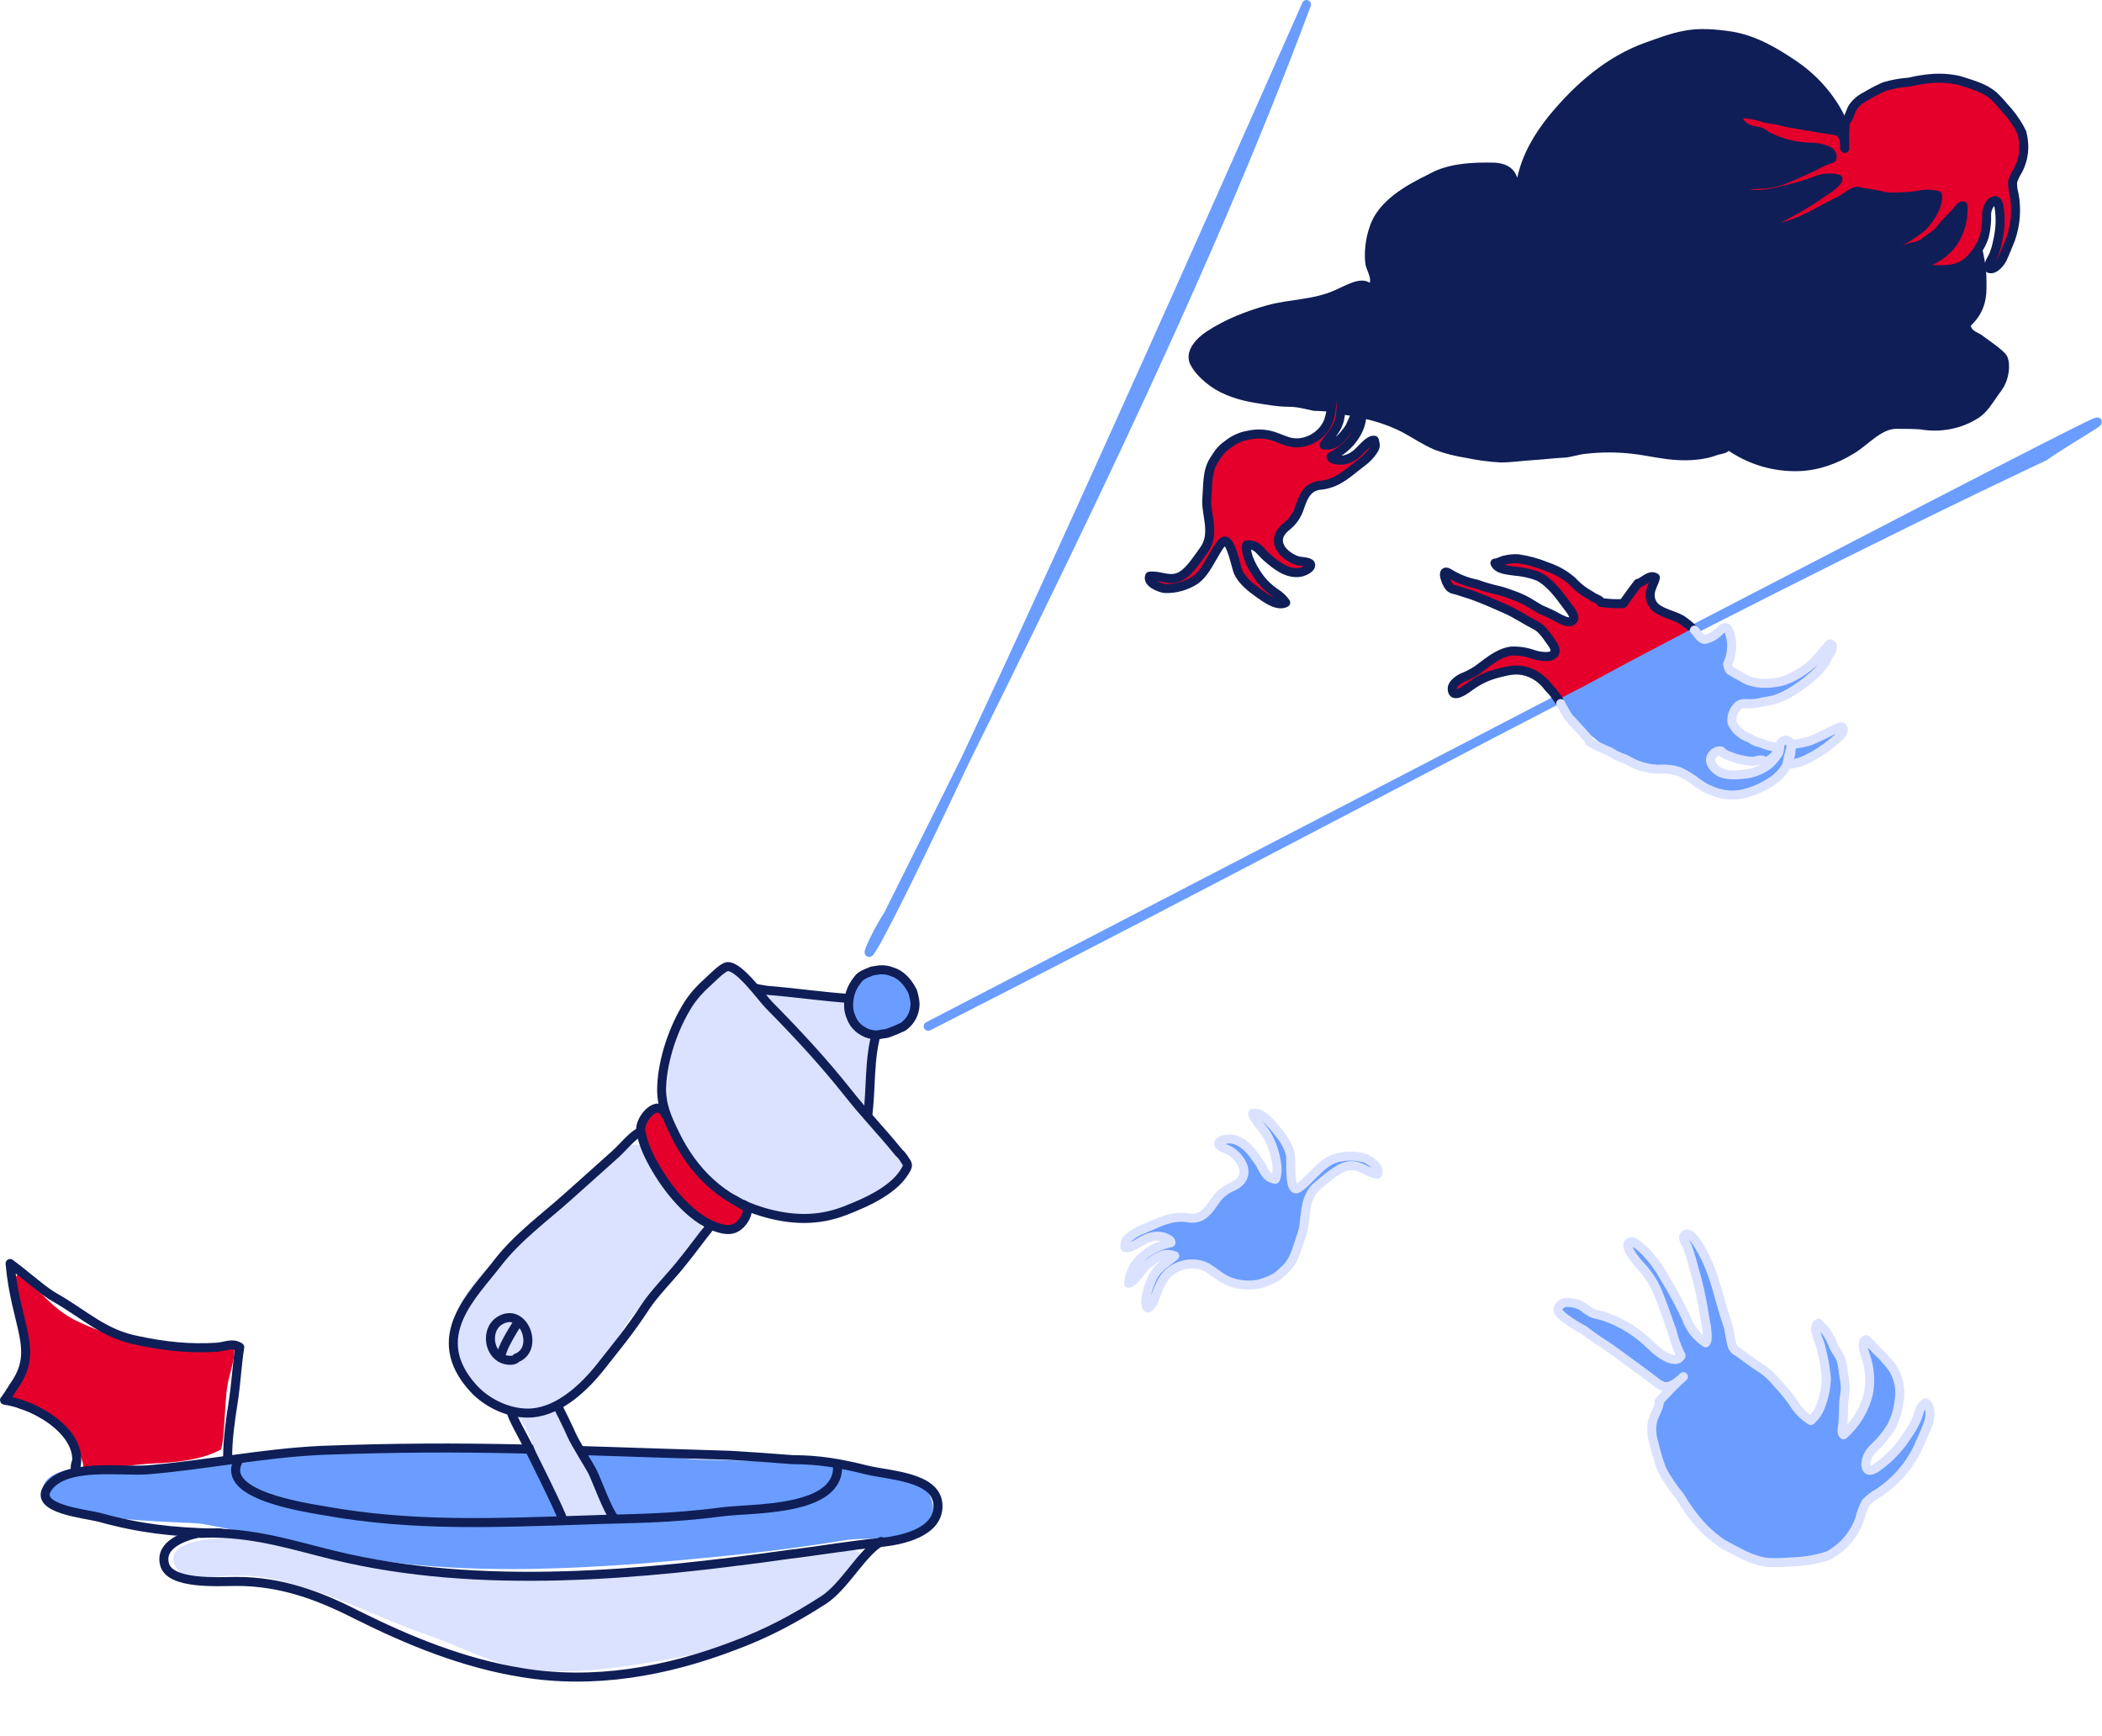 <svg width="466" height="385" viewBox="0 0 466 385" fill="none" xmlns="http://www.w3.org/2000/svg">
<path d="M158.934 272.756C160.241 273.627 162.565 271.849 164.38 271.667C166.014 271.555 165.469 267.855 164.925 266.766C164.38 265.676 158.934 263.498 156.211 260.775C153.488 258.052 149.131 252.061 148.042 248.249C146.953 244.437 145.864 246.071 144.775 246.071C143.685 246.071 142.596 248.794 141.507 250.427C140.418 252.061 146.408 260.23 146.953 261.864C147.498 263.498 157.3 271.667 158.934 272.756Z" fill="#e4002b"/>
<path d="M444.634 78.495C443.349 77.081 441.166 75.667 439.625 74.51C438.726 73.738 437.057 73.481 436.928 72.195C439.368 69.881 440.396 67.181 440.396 63.839C440.396 61.91 440.396 59.853 440.011 57.924C439.497 55.224 438.983 52.139 437.699 49.696C436.286 46.996 435.002 43.91 432.562 41.982C429.865 39.796 426.013 38.382 422.546 38.382C420.748 38.382 419.207 38.896 417.537 38.896C416.125 38.896 414.84 38.767 413.428 39.282C412.529 39.667 410.988 40.31 409.704 41.082C410.474 40.182 410.988 38.767 411.116 37.996C411.887 35.81 411.502 33.753 410.988 31.567C409.447 24.367 404.567 17.939 398.66 13.825C394.165 10.739 389.413 7.911 384.02 7.011C380.681 6.496 376.572 6.111 373.104 6.882C370.279 7.396 367.325 8.553 364.757 9.453C356.153 12.539 349.09 18.71 343.311 25.782C340.101 29.767 337.404 34.396 336.376 39.41C335.606 37.096 333.68 36.196 331.368 36.067C326.488 35.939 320.966 36.196 316.728 38.639C311.72 41.082 305.428 44.553 303.63 50.339C302.731 52.782 302.345 56.253 302.731 58.696C302.859 59.596 304.143 61.781 303.63 62.681C301.447 61.267 298.108 63.453 295.925 64.353C291.045 66.538 286.036 66.281 280.9 67.696C276.276 68.981 271.653 70.781 267.544 73.481C265.361 74.895 262.536 77.724 263.82 80.681C264.719 82.61 266.645 84.41 268.443 85.695C271.14 87.624 274.864 88.781 278.074 89.295C280.514 89.681 283.211 90.195 285.779 90.195C287.706 90.195 289.375 90.71 291.301 91.095C292.329 91.095 293.485 91.224 294.512 91.224C295.796 91.61 296.952 91.738 298.236 91.995C302.731 92.767 306.583 93.667 310.693 95.724C313.133 97.01 315.316 98.552 318.013 99.71C320.453 100.609 322.507 101.124 324.947 101.509C327.387 102.024 330.084 102.409 332.652 102.538C335.092 102.538 337.532 102.152 339.844 102.024C342.027 101.895 343.953 101.638 346.136 101.509C348.063 101.509 349.86 100.738 351.658 100.609C354.869 100.224 358.593 100.224 361.803 100.609C365.271 100.995 368.738 101.895 372.205 102.024C374.902 102.152 377.984 101.895 380.424 100.995C381.452 100.609 382.607 100.609 383.249 99.967C387.872 103.052 393.138 104.595 398.66 104.467C403.154 104.338 407.392 102.795 411.116 100.481C413.942 98.809 417.024 95.081 420.362 95.081C422.16 95.081 423.958 95.081 425.756 95.21C430.251 95.981 435.002 95.081 438.855 92.51C440.653 91.224 441.68 89.424 442.964 87.624C443.478 86.853 444.248 85.953 444.505 85.181C445.533 83.252 445.789 79.781 444.634 78.495Z" fill="#0f1e57"/>
<path d="M164.445 346.317C172.277 346.317 179.904 345.287 187.323 343.844C190.209 343.226 191.652 344.05 190.003 347.554C187.53 352.501 180.11 357.035 175.575 359.714C166.919 364.661 157.438 366.104 147.956 367.959C137.445 369.814 126.727 371.463 116.216 370.02C109.002 368.989 102.2 365.073 94.986 362.6C83.65 358.684 73.551 353.119 61.803 350.439C57.886 349.409 53.97 349.203 50.054 349.409C46.55 349.615 40.985 351.264 38.924 347.348C34.184 338.279 64.07 340.958 69.016 343.019C77.055 346.111 85.711 346.936 94.162 347.554C102.2 348.172 110.238 349.821 118.483 350.233C133.735 351.058 148.163 347.966 163.415 347.348C164.445 346.936 165.888 346.523 164.445 346.317Z" fill="#dbe2ff"/>
<path d="M51.909 299.324C52.115 301.179 50.879 304.683 50.467 306.95C50.054 309.218 50.054 311.279 49.848 313.546C49.642 316.225 49.642 318.905 49.024 321.378C44.902 323.645 39.131 324.264 34.39 324.47C29.237 324.676 23.672 325.913 18.52 325.294C17.901 320.348 13.161 315.607 9.039 313.546C7.184 312.722 4.71 312.928 3.267 311.691C1.206 310.042 3.061 307.569 3.886 305.508C5.741 301.179 5.329 295.614 4.71 291.08C4.504 290.049 2.649 283.454 3.886 282.629C5.122 282.011 7.802 285.515 8.42 286.133C10.687 288.401 13.161 290.874 16.252 292.523C20.375 294.584 24.703 296.027 29.031 297.676C33.978 299.324 38.718 297.882 43.871 298.294C46.963 298.5 50.673 297.676 53.146 299.53C52.734 300.561 52.528 300.149 51.909 299.324Z" fill="#e4002b"/>
<path d="M126.803 321.225C130.307 321.637 135.384 321.172 139.3 321.378C144.865 321.79 150.224 323.645 155.789 323.645C170.216 323.851 185.056 324.676 199.484 326.531C204.224 327.149 208.965 333.332 205.873 337.661C202.369 342.401 192.064 340.546 186.911 341.577C171.865 344.05 156.613 345.493 141.567 346.73C124.666 347.966 106.734 348.585 89.833 346.73C74.581 345.081 59.947 340.546 44.695 337.867C40.779 337.248 6.565 337.661 9.657 329.416C11.099 325.294 19.344 325.294 22.435 325.294C28.825 325.294 35.214 324.676 41.604 324.676C51.909 324.676 61.802 323.233 71.902 321.378C74.521 321.378 79.422 321.378 82.69 321.77C87.53 321.77 91.948 321.225 96.85 321.378C99.573 321.378 112.613 320.966 115.911 321.378C120.268 321.378 121.771 322.441 126.803 321.225Z" fill="#6a9dff"/>
<path d="M175.781 323.645C181.552 323.645 186.293 324.469 192.064 325.912C197.011 327.148 207.522 327.355 207.934 333.538C208.347 339.927 199.484 341.576 195.362 341.988C188.56 342.607 181.759 343.843 174.751 344.668C142.392 349.202 106.528 352.706 74.169 344.874C64.894 342.607 57.474 340.133 47.581 339.927C38.306 339.721 30.886 338.897 22.023 336.423C18.726 335.599 7.596 334.568 10.481 330.034C14.191 324.263 26.764 326.324 32.535 325.912C45.314 324.881 58.093 322.202 71.284 321.583C104.467 320.347 124.46 321.583 159.911 322.614C162.59 322.614 175.781 323.645 175.781 323.645Z" stroke="#0f1e57" stroke-width="2" stroke-miterlimit="10" stroke-linecap="round" stroke-linejoin="round"/>
<path d="M195.362 341.782C191.033 344.255 187.323 351.675 182.583 354.767C176.193 358.889 170.01 362.187 162.796 364.866C147.75 370.637 131.674 373.523 115.597 370.843C102.818 368.782 90.658 363.835 79.116 358.064C70.665 353.736 62.215 350.644 52.528 350.644C48.611 350.644 37.481 351.469 36.451 346.728C35.42 342.4 40.985 340.545 44.077 339.927C44.283 340.133 48.611 339.721 49.024 339.927" stroke="#0f1e57" stroke-width="2" stroke-miterlimit="10" stroke-linecap="round" stroke-linejoin="round"/>
<path d="M50.466 323.027C50.466 319.111 51.085 314.782 51.703 310.866C52.321 306.95 52.528 302.622 53.146 298.706C51.497 297.675 50.26 298.5 48.199 298.706C42.222 299.118 36.451 298.5 30.68 297.263C23.054 295.82 19.138 291.698 12.336 287.782C9.657 286.339 6.153 283.041 2.237 280.156C3.473 294.171 8.832 299.324 3.061 307.362C3.061 307.362 1 310.66 1 310.454C8.214 311.484 19.138 318.08 16.664 325.912C16.664 325.294 16.664 324.882 16.87 324.263" stroke="#0f1e57" stroke-width="2" stroke-miterlimit="10" stroke-linecap="round" stroke-linejoin="round"/>
<path d="M155.749 274.049C155.328 271.074 155.815 271.009 153.249 267.961C151.63 265.998 149.312 264.753 147.683 262.647C143.258 256.728 143.887 250.351 136.384 256.02C130.41 260.478 125.01 265.27 119.743 270.283C114.12 275.582 106.705 281.273 102.659 287.96C100.113 292.252 99.805 298.663 102.608 303.371C106.072 309.187 107.08 310.854 112.713 312.752C119.615 315.019 119.449 334.037 126.185 336.403C129.509 337.574 133.47 336.928 136.061 335.929C132.896 330.396 127.833 317.312 125.167 314.473C120.992 309.982 130.82 307.278 133.356 302.842C135.535 299.068 137.771 294.885 140.68 291.202C143.644 287.486 145.904 285.99 148.955 282.672C151.096 280.347 156.517 275.843 155.501 272.246C155.751 273.673 156.177 275.145 155.749 274.049Z" fill="#dbe2ff"/>
<path d="M193.825 230.14C194.057 230.152 194.156 230.318 194.433 230.153C194.649 228.374 191.796 228.497 190.805 227.212C189.726 225.903 188.961 223.358 188.933 221.799C185.664 220.595 181.47 221.742 178.066 221.443C174.662 221.144 169.513 220.309 166.967 217.924C165.755 216.77 164.293 214.19 162.513 213.974C161.198 213.781 159.513 215.235 158.504 216.061C155.423 218.572 152.837 221.537 151.21 225.357C149.083 230.225 148.092 235.617 147.898 240.835C147.788 244.052 147.671 245.997 148.978 248.821C150.35 251.755 151.866 254.679 153.848 257.25C161.257 266.793 173.33 273.333 185.295 268.984C190.675 267.055 206.71 262.233 198.976 254.159C196.563 251.619 191.84 248.729 191.962 245.28C192.043 240.88 193.241 236.34 194.029 232.12C194.086 231.335 194.388 230.33 193.825 230.14Z" fill="#dbe2ff"/>
<path d="M199.314 255.608C194.832 250.099 192.066 247.47 187.794 242.06C182.41 235.288 176.571 229.011 170.511 222.867C168.792 221.114 163.917 214.188 161.296 214.324C160.202 214.375 157.683 217.076 156.841 217.802C155.266 219.19 153.768 220.833 152.601 222.653C149.312 227.838 146.912 234.895 146.693 240.953C146.547 244.866 147.831 247.778 149.534 251.266C153.596 259.726 160.021 266.104 169.177 268.754C175.351 270.554 181.21 270.817 187.309 268.46C192.003 266.64 198.812 263.71 201.083 258.831C201.261 258.5 201.174 258.102 200.976 257.769C200.624 257.304 200.207 256.352 199.314 255.608Z" stroke="#0f1e57" stroke-width="2" stroke-miterlimit="10" stroke-linecap="round" stroke-linejoin="round"/>
<path d="M147.458 247.025C145.889 243.383 141.783 248.079 142.051 250.545C142.417 253.554 144.01 256.732 145.593 259.39C148.595 264.43 153.869 270.893 159.79 272.394C161.469 272.82 162.851 272.747 164.116 271.468C165.17 270.466 166.504 268.171 164.893 267.104C164.781 267.546 162.808 265.87 162.465 265.924" stroke="#0f1e57" stroke-width="2" stroke-miterlimit="10" stroke-linecap="round" stroke-linejoin="round"/>
<path d="M141.851 250.964C139.935 252.03 138.114 254.39 136.406 255.932C132.88 259.082 129.354 262.232 125.884 265.35C120.595 270.075 114.721 274.323 110.314 280.025C105.017 287.005 94.461 296.368 104.993 307.878C108.166 311.316 113.31 313.654 117.965 313.283C124.114 312.772 129.57 307.572 133.167 303.029C137.131 297.967 139.528 295.189 143.061 289.784C144.85 286.992 148.722 283.036 150.787 280.456C153.095 277.655 155.428 274.391 157.681 271.623" stroke="#0f1e57" stroke-width="2" stroke-miterlimit="10" stroke-linecap="round" stroke-linejoin="round"/>
<path d="M114.484 301.109C119.714 299.157 116.096 289.51 110.762 292.836C107.91 294.584 108.124 299.361 110.975 301.051C112.364 301.867 114.165 301.729 114.484 301.109Z" stroke="#0f1e57" stroke-width="2" stroke-miterlimit="10" stroke-linecap="round" stroke-linejoin="round"/>
<path d="M110.967 300.986C111.291 298.679 113.727 294.966 114.877 293.085C114.898 293.277 114.785 293.42 114.678 293.626" stroke="#0f1e57" stroke-width="2" stroke-miterlimit="10" stroke-linecap="round" stroke-linejoin="round"/>
<path d="M136.061 336.474C134.793 335.052 132.294 328.269 131.389 326.38C130.331 324.365 127.607 320.195 126.678 318.095C126.109 316.736 125.404 315.394 124.767 314.043C124.414 313.371 124.054 312.63 123.77 311.951" stroke="#0f1e57" stroke-width="2" stroke-miterlimit="10" stroke-linecap="round" stroke-linejoin="round"/>
<path d="M124.483 336.144C122.717 331.997 118.714 324.068 116.778 320.135C116.185 318.904 113.108 313.477 113.463 313.178" stroke="#0f1e57" stroke-width="2" stroke-miterlimit="10" stroke-linecap="round" stroke-linejoin="round"/>
<path d="M188.47 221.399C182.369 220.981 176.202 220.077 170.212 219.593C169.427 219.535 168.422 219.233 167.615 219.264C167.726 219.198 167.781 219.165 167.958 219.209" stroke="#0f1e57" stroke-width="2" stroke-miterlimit="10" stroke-linecap="round" stroke-linejoin="round"/>
<path d="M194.438 228.65C192.594 234.625 193.18 241.404 192.353 247.449C192.32 247.393 192.365 247.217 192.42 247.184" stroke="#0f1e57" stroke-width="2" stroke-miterlimit="10" stroke-linecap="round" stroke-linejoin="round"/>
<path d="M199.921 216.591C196.139 213.106 188.57 214.943 188.536 224.19C189.022 231.606 202.78 230.463 202.972 221.912" fill="#6a9dff"/>
<path d="M289.638 1C266.158 64.037 232.738 131.023 196.932 202.792C188.48 215.74 181.711 245.284 289.638 1Z" stroke="#6a9dff" stroke-width="2" stroke-miterlimit="10" stroke-linecap="round" stroke-linejoin="round"/>
<path d="M205.77 227.554C291.259 184.132 374.561 138.331 453.251 101.155C464.544 92.975 524.167 62.34 205.77 227.554Z" stroke="#6a9dff" stroke-width="2" stroke-miterlimit="10" stroke-linecap="round" stroke-linejoin="round"/>
<path d="M191.716 215.974C191.093 216.291 190.571 216.583 190.175 217.167C189.436 218.107 188.824 219.124 188.504 220.23C188.235 221.107 188.132 221.997 188.131 222.862C188.103 223.841 188.318 224.706 188.698 225.584C188.863 226.03 189.066 226.412 189.332 226.832C189.586 227.201 189.89 227.558 190.233 227.851C190.525 228.157 191.033 228.463 191.415 228.692C192.24 229.19 192.99 229.382 194.148 229.473C194.593 229.524 195.089 229.347 195.56 229.285C196.132 229.197 196.615 229.185 197.15 228.944C197.837 228.665 198.537 228.438 199.212 228.108C199.543 227.918 200.052 227.792 200.37 227.55C200.689 227.309 200.994 227.017 201.249 226.738C202.358 225.544 202.856 224.07 202.859 222.556C202.835 221.806 202.645 221.043 202.456 220.279C202.342 219.821 202.139 219.439 201.873 219.019C201.125 217.746 199.995 216.459 198.585 215.783C198.28 215.642 197.987 215.553 197.631 215.425C197.326 215.285 196.983 215.208 196.64 215.131C196.297 215.054 195.915 215.041 195.534 215.027C194.987 215.001 194.478 215.127 193.956 215.202C193.536 215.253 193.167 215.29 192.798 215.544C192.595 215.594 192.098 215.772 191.716 215.974Z" stroke="#0f1e57" stroke-width="2" stroke-miterlimit="10" stroke-linecap="round" stroke-linejoin="round"/>
<path d="M185.675 324.881C186.293 335.187 166.713 334.362 160.323 335.187C147.751 336.835 139.918 336.629 129.201 337.042C109.62 337.66 91.276 338.484 71.902 334.98C67.162 334.156 49.024 331.477 52.734 324.057" stroke="#0f1e57" stroke-width="2" stroke-miterlimit="10" stroke-linecap="round" stroke-linejoin="round"/>
<path d="M375.499 139.638C375.466 139.604 375.433 139.571 375.401 139.541C374.604 138.741 373.727 138.024 372.783 137.401C372.068 136.985 371.241 136.679 370.402 136.369C369.185 135.919 367.944 135.459 366.984 134.642C366.567 134.253 366.248 133.771 366.052 133.236C365.857 132.7 365.789 132.125 365.856 131.557C365.915 130.84 366.185 130.211 366.457 129.577C366.665 129.092 366.875 128.604 366.993 128.071C366.158 127.535 365.252 128.141 364.436 128.686C363.949 129.012 363.493 129.316 363.105 129.342C362.352 130.32 361.592 131.374 360.587 132.77C360.348 133.102 360.094 133.453 359.824 133.828C358.18 133.908 356.533 133.825 354.909 133.581C354.777 133.151 354.307 132.936 353.801 132.704C353.6 132.611 353.393 132.516 353.199 132.405C352.901 132.232 352.635 132.059 352.378 131.892C352.047 131.677 351.73 131.47 351.371 131.283C350.328 130.572 349.37 129.744 348.516 128.816C346.905 127.409 345.026 126.34 342.988 125.671C340.92 124.813 338.751 124.216 336.53 123.892C335.54 123.841 334.547 123.938 333.583 124.18C333.289 124.231 332.947 124.373 332.607 124.514C332.169 124.696 331.734 124.877 331.41 124.858C331.935 126.107 333.643 126.339 334.978 126.52C335.228 126.554 335.465 126.586 335.679 126.623C337.464 126.753 339.221 127.129 340.898 127.742C343.55 128.997 345.67 131.906 347.411 134.295C347.472 134.378 347.551 134.48 347.641 134.597C348.35 135.509 349.742 137.302 348.234 137.806C347.568 138.04 346.487 137.531 345.897 137.242C344.826 136.633 343.723 136.081 342.592 135.588C341.602 135.23 340.731 134.684 339.857 134.136C339.201 133.724 338.543 133.311 337.832 132.977C336.836 132.467 335.918 132.137 334.894 131.77C334.805 131.738 334.715 131.706 334.625 131.673C333.488 131.252 332.321 130.917 331.132 130.671C329.83 130.345 328.546 129.95 327.287 129.488C325.213 129.074 323.231 128.303 321.428 127.21C319.254 125.7 320.529 129.225 321.281 130.084C321.699 130.565 322.08 130.649 322.53 130.749C322.716 130.79 322.913 130.834 323.129 130.909C323.673 131.101 324.221 131.268 324.77 131.436C325.358 131.616 325.947 131.796 326.534 132.007C328.963 132.893 331.569 134.042 333.833 135.048C335.144 135.631 336.417 136.372 337.679 137.106C338.597 137.641 339.509 138.172 340.426 138.636C341.731 139.283 342.684 140.656 343.529 141.873C343.708 142.131 343.883 142.382 344.054 142.618C345.036 143.965 345.209 145.199 343.232 145.561C342.023 145.613 340.818 145.43 339.683 145.023C338.145 144.498 336.516 144.279 334.887 144.376C332.53 144.753 330.567 146.242 328.678 147.676C328.301 147.962 327.926 148.247 327.552 148.519C326.513 149.207 325.405 149.784 324.246 150.241C323.392 150.629 321.953 151.6 321.944 152.67C321.894 155.124 324.82 152.972 325.819 152.237C325.867 152.202 325.909 152.17 325.947 152.143C327.771 150.807 329.833 149.834 332.021 149.279C332.085 149.263 332.148 149.247 332.212 149.231C334.416 148.674 336.197 148.225 338.49 148.908C340.277 149.471 341.847 150.561 342.994 152.034C343.229 152.357 343.472 152.61 343.724 152.873C343.999 153.16 344.285 153.459 344.587 153.873C344.781 154.139 344.967 154.411 345.153 154.683C345.247 154.82 345.341 154.958 345.435 155.094L375.499 139.638Z" fill="#e4002b"/>
<path d="M396.933 165.749C398.124 165.63 399.305 165.417 400.464 165.114C400.887 164.988 401.301 164.833 401.703 164.648C402.738 164.206 403.757 163.698 404.762 163.215C405.465 162.822 406.193 162.475 406.94 162.175C407.355 162.029 407.915 161.542 408.246 162.083C408.577 162.623 407.84 163.692 407.362 164.118C406.611 164.807 405.826 165.457 405.01 166.067C403.157 167.503 401.125 168.69 398.965 169.598C398.278 169.829 397.572 169.998 396.856 170.104C396.589 170.162 396.316 170.188 396.043 170.18C395.922 170.143 395.583 170.047 396.933 165.749Z" fill="#e4002b"/>
<path d="M346.328 156.262C345.683 155.528 345.167 154.67 344.587 153.873C344.007 153.077 343.485 152.708 342.994 152.034C341.847 150.561 340.277 149.471 338.49 148.908C336.131 148.205 334.314 148.701 332.021 149.279C329.833 149.835 327.771 150.807 325.947 152.143C325.102 152.759 321.891 155.24 321.944 152.67C321.953 151.6 323.392 150.629 324.246 150.241C325.404 149.784 326.513 149.207 327.552 148.519C329.799 146.881 332.059 144.828 334.887 144.376C336.516 144.279 338.145 144.498 339.683 145.023C340.818 145.43 342.023 145.613 343.232 145.561C345.209 145.199 345.036 143.965 344.054 142.618C343.072 141.271 342.008 139.421 340.426 138.636C338.249 137.534 336.098 136.054 333.833 135.048C331.569 134.042 328.963 132.893 326.534 132.007C325.4 131.599 324.256 131.307 323.129 130.909C322.389 130.651 321.871 130.763 321.281 130.084C320.529 129.225 319.254 125.7 321.428 127.21C323.231 128.303 325.213 129.074 327.287 129.488C328.546 129.95 329.83 130.345 331.132 130.671C332.321 130.917 333.488 131.252 334.625 131.673C335.759 132.081 336.749 132.422 337.832 132.977C339.488 133.755 340.857 134.961 342.592 135.588C343.723 136.081 344.826 136.633 345.897 137.242C346.487 137.531 347.568 138.04 348.234 137.806C349.935 137.238 347.947 135.03 347.411 134.295C345.67 131.906 343.55 128.997 340.898 127.742C339.221 127.129 337.464 126.753 335.679 126.623C334.325 126.39 332.033 126.342 331.41 124.858C331.986 124.891 332.91 124.296 333.583 124.18C334.547 123.938 335.54 123.841 336.53 123.892C338.751 124.216 340.92 124.813 342.988 125.671C345.026 126.34 346.905 127.409 348.516 128.816C349.37 129.744 350.328 130.572 351.371 131.283C352.009 131.616 352.517 132.011 353.199 132.405C353.881 132.799 354.724 132.981 354.909 133.581C356.533 133.825 358.18 133.908 359.824 133.828C361.23 131.881 362.172 130.553 363.105 129.342C364.143 129.273 365.658 127.215 366.993 128.071C366.721 129.301 365.96 130.293 365.856 131.557C365.789 132.125 365.857 132.7 366.052 133.236C366.248 133.771 366.567 134.253 366.984 134.642C368.606 136.023 371.03 136.382 372.783 137.401C373.727 138.024 374.604 138.741 375.401 139.541" stroke="#0f1e57" stroke-width="2" stroke-miterlimit="10" stroke-linejoin="round"/>
<path d="M390.33 168.658C390.827 168.734 391.601 168.5 392.023 168.192C395.136 165.923 393.88 165.321 393.788 165.325C393.467 165.228 393.136 165.165 392.8 165.139C391.932 164.984 391.086 164.73 390.277 164.384C389.772 164.189 389.247 164.118 388.78 163.911C388.314 163.704 387.941 163.366 387.475 163.159C386.388 162.797 385.417 162.158 384.656 161.306C384.251 160.849 383.921 160.33 383.678 159.769C383.608 159.371 383.615 158.962 383.7 158.565C383.842 157.545 384.36 156.611 385.151 155.944C385.533 155.68 385.988 155.545 386.45 155.56C387.05 155.561 387.644 155.596 388.237 155.586C389.015 155.505 389.787 155.371 390.548 155.184C391.379 155.047 392.228 154.912 393.043 154.709C394.652 154.199 396.176 153.451 397.566 152.491C398.775 151.742 399.926 150.903 401.009 149.981C401.782 149.365 402.498 148.681 403.149 147.937C403.607 147.416 404.018 146.855 404.375 146.262C404.675 145.699 404.976 145.073 405.371 144.489C405.756 144.033 405.963 143.454 405.953 142.861C405.895 142.632 405.751 142.435 405.551 142.31C405.369 142.255 405.159 142.596 405.015 142.701C404.639 143.116 404.237 143.518 403.876 143.953C403.66 144.22 403.512 144.515 403.289 144.772L402.414 145.737C401.972 146.236 401.493 146.701 400.98 147.126C399.927 147.972 398.804 148.728 397.623 149.386C397 149.73 396.353 150.029 395.687 150.281C395.047 150.543 394.376 150.722 393.692 150.813C392.587 151.026 391.463 151.111 390.341 151.067C389.67 151.034 389.004 150.932 388.354 150.766C387.719 150.636 387.109 150.412 386.543 150.1C385.894 149.682 385.216 149.309 384.514 148.985C384.19 148.799 383.886 148.599 383.582 148.398C383.447 148.334 383.316 148.263 383.189 148.184C382.93 147.773 382.76 147.311 382.69 146.829C383.75 144.575 383.889 142.007 383.076 139.671C382.311 137.884 381.6 138.902 380.629 139.735C379.797 140.561 378.737 141.121 377.587 141.343C376.663 141.266 375.974 139.845 375.349 139.269C371.329 141.507 351.105 151.73 345.732 155.56C346.504 156.467 347.781 157.707 348.525 158.728C349.16 159.83 349.965 160.826 350.911 161.677C352.905 163.069 354.731 164.816 356.71 166.297C357.565 166.893 358.508 167.355 359.507 167.665C360.383 167.98 361.133 168.512 361.981 168.894C363.653 169.629 365.45 170.047 367.282 170.126C368.845 169.987 370.418 170.152 371.913 170.611C373.356 171.261 374.71 172.091 375.94 173.083C377.317 174.112 378.87 174.886 380.526 175.367C382.618 176.006 384.86 176.005 386.963 175.364C388.974 174.803 390.879 173.911 392.6 172.724C394.58 171.443 396.003 169.461 396.579 167.183C396.829 166.268 396.85 165.308 396.64 164.387C396.336 163.515 395.269 163.48 394.64 164.111C394.01 164.741 394.405 165.954 393.872 166.718C393.314 167.526 392.678 168.278 391.972 168.962C390.315 170.278 388.306 171.073 386.202 171.245C384.462 171.435 381.968 171.565 380.491 170.469C379.362 169.635 378.28 168.236 379.328 166.925C379.538 166.631 379.82 166.397 380.148 166.246C380.476 166.095 380.837 166.032 381.195 166.064C381.546 166.199 381.491 166.427 381.888 166.669C382.285 166.911 382.802 167.034 383.23 167.254C384.737 167.865 386.334 168.236 387.961 168.353C388.773 168.449 389.539 168.547 390.33 168.658Z" fill="#6a9dff"/>
<path d="M397.269 165.048C398.46 164.929 399.64 164.717 400.799 164.413C401.223 164.288 401.637 164.132 402.038 163.948C403.074 163.506 404.092 162.998 405.098 162.515C405.801 162.121 406.528 161.774 407.275 161.474C407.69 161.329 408.251 160.842 408.581 161.382C408.912 161.923 408.175 162.991 407.697 163.418C406.946 164.106 406.161 164.756 405.345 165.366C403.493 166.802 401.46 167.989 399.301 168.897C398.614 169.128 397.908 169.298 397.191 169.403C396.924 169.462 396.651 169.488 396.379 169.479C396.257 169.443 395.918 169.346 397.269 165.048Z" fill="#6a9dff" stroke="#dbe2ff" stroke-width="2" stroke-miterlimit="10" stroke-linecap="round" stroke-linejoin="round"/>
<path d="M375.651 139.71C376.276 140.286 376.964 141.707 377.889 141.783C379.038 141.562 380.098 141.002 380.931 140.175C381.902 139.342 382.612 138.325 383.378 140.111C384.19 142.447 384.052 145.016 382.992 147.269C383.062 147.752 383.232 148.213 383.491 148.625C383.618 148.703 383.749 148.775 383.883 148.839C384.187 149.039 384.491 149.24 384.816 149.425C385.518 149.749 386.196 150.122 386.845 150.541C387.41 150.852 388.021 151.077 388.655 151.206C389.305 151.373 389.971 151.474 390.643 151.508C391.765 151.551 392.889 151.466 393.993 151.254C394.678 151.162 395.349 150.983 395.989 150.722C396.655 150.47 397.302 150.17 397.925 149.826C399.105 149.169 400.228 148.413 401.282 147.567C401.795 147.141 402.274 146.677 402.716 146.178L403.59 145.212C403.814 144.956 403.962 144.66 404.178 144.394C404.539 143.958 404.94 143.556 405.317 143.141C405.461 143.036 405.671 142.696 405.853 142.751C406.053 142.876 406.197 143.073 406.254 143.302C406.264 143.895 406.058 144.473 405.673 144.929C405.278 145.514 404.977 146.14 404.677 146.702C404.319 147.296 403.909 147.857 403.451 148.377C402.8 149.121 402.084 149.805 401.311 150.422C400.228 151.344 399.077 152.183 397.868 152.931C396.478 153.892 394.953 154.639 393.345 155.149C392.53 155.353 391.681 155.487 390.849 155.624C390.089 155.811 389.317 155.946 388.539 156.027C387.946 156.037 387.352 156.001 386.752 156.001C386.29 155.986 385.834 156.12 385.453 156.385C384.662 157.051 384.144 157.986 384.002 159.006C383.917 159.402 383.909 159.811 383.979 160.21C384.223 160.771 384.553 161.289 384.958 161.747C385.719 162.599 386.69 163.237 387.776 163.6C388.243 163.807 388.616 164.145 389.082 164.352C389.549 164.559 390.074 164.629 390.579 164.824C391.387 165.171 392.234 165.424 393.102 165.579C393.437 165.606 393.769 165.668 394.09 165.766C394.182 165.761 395.052 166.525 391.939 168.794C391.516 169.102 391.076 168.593 390.579 168.517C389.787 168.406 389.075 168.89 388.263 168.794C386.636 168.676 385.039 168.305 383.532 167.694C383.103 167.475 382.587 167.351 382.19 167.109C381.793 166.867 381.848 166.64 381.497 166.505C381.139 166.473 380.778 166.535 380.45 166.686C380.122 166.838 379.839 167.072 379.63 167.365C378.581 168.677 379.664 170.076 380.793 170.91C382.27 172.005 384.764 171.875 386.504 171.686C388.607 171.514 390.617 170.719 392.274 169.402C392.98 168.718 393.616 167.966 394.174 167.158C394.707 166.395 394.312 165.182 394.941 164.551C395.571 163.921 396.638 163.955 396.942 164.828C397.152 165.748 397.131 166.708 396.881 167.623C396.305 169.901 394.882 171.883 392.902 173.165C391.181 174.351 389.275 175.243 387.265 175.804C385.161 176.446 382.919 176.447 380.827 175.808C379.172 175.326 377.619 174.552 376.242 173.523C375.011 172.532 373.658 171.701 372.215 171.051C370.72 170.592 369.147 170.427 367.584 170.566C365.752 170.487 363.955 170.07 362.282 169.335C361.435 168.952 360.685 168.421 359.808 168.106C358.81 167.795 357.867 167.334 357.011 166.737C355.422 166.073 352.251 164.653 352.283 164.284C352.322 163.823 348.303 159.678 347.805 159.107C347.307 158.536 346 156.001 346 156.001" stroke="#dbe2ff" stroke-width="2" stroke-miterlimit="10" stroke-linecap="round" stroke-linejoin="round"/>
<path d="M267.541 110.602C267.791 107.76 267.541 104.507 269.104 102.099C269.472 101.535 269.839 100.918 270.246 100.37C270.795 99.656 271.464 99.038 272.224 98.541C273.522 97.474 275.091 96.766 276.766 96.492C278.309 96.141 279.913 96.141 281.456 96.492C282.895 96.827 284.13 97.467 285.545 97.909C289.047 98.99 293.128 96.857 294.449 93.505C295.122 91.791 295.129 90.259 295.356 88.454C295.466 87.516 296.083 84.446 297.014 86.869C297.584 88.393 297.311 91.966 296.849 93.459C296.216 95.547 294.684 96.918 293.519 98.663C296.083 99.036 297.647 96.91 298.991 95.105C299.679 94.183 300.782 90.396 301.845 90.137C302.627 94.96 299.343 99.12 295.09 101.261C295.192 102.023 296.967 102.091 297.694 102.023C298.809 101.837 299.848 101.351 300.696 100.621C301.603 99.989 303.502 97.352 304.683 97.619C304.909 98.625 305.074 98.914 304.464 99.859C303.819 100.842 303.001 101.706 302.048 102.411C300.203 103.783 298.515 105.375 296.498 106.449C295.443 107.012 294.294 107.387 293.105 107.554C292.18 107.559 291.281 107.847 290.533 108.377C289.047 109.467 288.516 111.463 287.906 113.093C287.376 114.493 286.471 115.729 285.287 116.674C284.138 117.619 283.301 118.64 283.426 120.133C283.598 122.152 285.975 123.851 287.765 124.354C288.242 124.491 290.353 124.537 290.54 125.116C290.83 126.045 288.875 126.8 288.195 126.906C285.287 127.341 282.863 125.291 280.862 123.569C279.299 122.243 278.689 120.56 276.375 120.842C276.046 123.234 277.938 126.411 279.338 128.278C280.285 129.513 281.434 130.589 282.738 131.462C283.644 132.022 284.426 132.752 285.037 133.611C283.246 134.601 280.612 132.636 279.228 131.66C277.438 130.411 275.476 128.872 274.538 126.914C274.053 125.946 273.029 120.057 271.559 119.943C270.777 119.882 269.315 122.739 268.963 123.302C267.791 125.2 266.9 127.173 265.055 128.552C263.066 129.882 260.695 130.563 258.284 130.495C257.229 130.403 254.274 129.276 254.86 127.76C257.034 127.501 258.847 128.758 261.06 128.064C263.405 127.341 265.469 123.866 266.853 122.023C269.581 118.343 267.244 113.878 267.541 110.602Z" fill="#e4002b" stroke="#0f1e57" stroke-width="2" stroke-miterlimit="10" stroke-linejoin="round"/>
<path d="M288.621 273.646C287.643 276.326 287.043 279.533 284.91 281.454C284.409 281.904 283.894 282.405 283.359 282.829C282.644 283.376 281.838 283.8 280.976 284.084C279.445 284.778 277.747 285.056 276.058 284.888C274.477 284.827 272.927 284.411 271.527 283.674C270.224 282.978 269.197 282.04 267.945 281.247C264.842 279.295 260.348 280.299 258.204 283.196C257.111 284.677 256.707 286.155 256.02 287.84C255.672 288.717 254.281 291.523 254.009 288.942C253.853 287.322 255.042 283.942 255.874 282.619C257.026 280.766 258.861 279.838 260.437 278.454C258.057 277.43 255.997 279.078 254.231 280.475C253.327 281.187 251.283 284.559 250.189 284.534C250.682 279.674 254.93 276.505 259.592 275.538C259.691 274.776 257.995 274.25 257.275 274.128C256.149 274.019 255.02 274.219 254.012 274.705C252.972 275.081 250.455 277.136 249.384 276.573C249.425 275.543 249.342 275.221 250.175 274.466C251.052 273.684 252.066 273.061 253.169 272.626C255.306 271.779 257.349 270.678 259.576 270.162C260.739 269.891 261.946 269.827 263.139 269.973C264.033 270.207 264.977 270.162 265.836 269.844C267.553 269.176 268.583 267.385 269.594 265.968C270.469 264.754 271.662 263.794 273.051 263.187C274.405 262.572 275.477 261.803 275.743 260.328C276.099 258.333 274.244 256.077 272.645 255.128C272.219 254.872 270.192 254.281 270.161 253.674C270.122 252.701 272.205 252.478 272.89 252.551C275.811 252.884 277.622 255.491 279.109 257.672C280.276 259.358 280.43 261.142 282.738 261.468C283.674 259.243 282.669 255.684 281.8 253.519C281.205 252.08 280.374 250.744 279.34 249.563C278.61 248.788 278.044 247.88 277.676 246.892C279.661 246.399 281.697 248.98 282.782 250.28C284.188 251.95 285.685 253.944 286.084 256.079C286.302 257.139 285.767 263.092 287.157 263.583C287.896 263.844 290.048 261.463 290.533 261.01C292.157 259.481 293.529 257.805 295.668 256.951C297.933 256.18 300.399 256.137 302.71 256.826C303.706 257.188 306.268 259.042 305.31 260.355C303.143 260.042 301.717 258.359 299.4 258.456C296.948 258.548 294.055 261.369 292.241 262.792C288.653 265.641 289.755 270.558 288.621 273.646Z" fill="#6a9dff" stroke="#dbe2ff" stroke-width="2" stroke-miterlimit="10" stroke-linejoin="round"/>
<path d="M408.966 32.899C408.905 30.915 408.951 28.928 409.106 26.949C409.729 26.693 410.276 24.564 410.709 23.884C411.425 22.817 412.407 21.959 413.557 21.397C414.919 20.568 416.334 19.831 417.793 19.191C419.579 18.663 421.417 18.331 423.274 18.204C424.946 17.797 426.647 17.527 428.361 17.396C430.36 17.244 432.37 17.391 434.326 17.832C436.87 18.678 439.858 19.383 441.957 21.23C442.805 22.031 443.599 22.888 444.335 23.794C445.149 24.652 445.893 25.574 446.561 26.552C447.208 27.466 447.774 28.436 448.252 29.45C448.492 30.385 448.628 31.344 448.659 32.309C448.701 34.197 448.263 36.064 447.387 37.733C446.874 38.531 446.467 39.393 446.179 40.298C446.138 41.26 446.254 42.221 446.523 43.145C447.122 46.44 446.855 49.835 445.747 52.993C445.136 54.468 444.564 56.007 443.877 57.443C443.445 58.315 442.135 59.918 441.016 59.533C440.863 58.251 441.397 57.751 441.906 56.699C442.365 55.6 442.698 54.451 442.898 53.275C443.484 50.805 443.57 48.24 443.152 45.735C442.911 44.722 442.58 44.03 441.524 44.799C440.831 45.549 440.437 46.531 440.418 47.556C440.466 49.188 440.295 50.818 439.909 52.403C439.414 53.918 438.637 55.324 437.62 56.545C436.4 58.224 434.572 59.349 432.533 59.674C431.198 59.819 429.854 59.849 428.514 59.764C427.731 59.834 426.944 59.834 426.161 59.764C425.78 58.661 427.942 57.904 428.705 57.468C430.449 56.555 431.953 55.237 433.092 53.621C434.598 51.248 435.331 48.459 435.191 45.645C434.542 45.581 434.072 46.556 433.665 47.005C432.991 47.736 432.266 48.492 431.554 49.185C430.841 49.877 430.447 50.621 429.811 51.288C429.156 51.898 428.445 52.443 427.687 52.916C427.066 53.432 426.397 53.887 425.69 54.276C424.826 54.66 423.885 54.699 422.994 55.032C421.586 55.67 420.047 55.96 418.505 55.878C418.174 54.442 420.909 53.878 421.697 53.314C423.287 52.43 424.797 51.409 426.212 50.262C427.256 49.2 428.116 47.969 428.756 46.62C429.326 45.62 429.6 44.476 429.544 43.324C428.099 42.965 426.589 42.965 425.144 43.324C423.681 43.53 422.207 43.646 420.73 43.671C419.377 43.794 418.012 43.677 416.699 43.324C415.3 42.991 413.875 42.824 412.476 42.555C412.197 42.443 411.895 42.397 411.595 42.422C411.295 42.446 411.005 42.54 410.747 42.696C409.666 43.312 408.699 44.145 407.567 44.671C404.07 46.287 400.839 48.518 397.151 49.71C396.439 49.928 391.682 51.608 391.721 49.903C391.721 49.172 392.903 49.108 393.463 48.89C394.583 48.387 395.674 47.822 396.731 47.197C399.258 45.892 401.685 44.4 403.993 42.734C404.718 42.222 405.507 41.773 406.194 41.196C406.601 40.849 407.466 40.183 407.466 39.683C405.688 39.257 403.82 39.447 402.162 40.221C399.683 41.083 397.156 41.798 394.595 42.363C392.839 42.857 391.026 43.115 389.202 43.132C388.605 43.132 385.718 43.132 386.01 42.016C386.303 40.901 390.131 40.824 390.932 40.811C392.819 40.702 394.669 40.242 396.388 39.452C398.321 38.657 400.203 37.759 402.098 36.887C403.366 36.139 404.714 35.541 406.117 35.105C406.766 33.04 402.442 32.63 401.335 32.63C398.136 32.581 394.989 31.805 392.128 30.36C391.53 30.065 391.021 29.616 390.423 29.321C389.805 29.111 389.165 28.974 388.516 28.911C387.542 28.682 386.658 28.169 385.972 27.436C385.769 27.232 385.623 26.978 385.547 26.699C385.471 26.42 385.469 26.126 385.54 25.846C385.845 25.064 386.532 25.231 387.282 25.256C388.655 25.453 390.008 25.77 391.326 26.205C392.471 26.41 393.666 26.564 394.811 26.846C397.24 27.462 399.733 27.757 402.213 28.219C403.701 28.488 405.202 28.706 406.677 28.937C407.809 29.155 408.966 29.501 408.966 32.899Z" fill="#e4002b" stroke="#0f1e57" stroke-width="2" stroke-miterlimit="10" stroke-linejoin="round"/>
<path d="M373.202 305.242C371.301 306.974 369.496 308.809 367.795 310.737C368.119 311.548 366.633 313.976 366.391 314.99C366.043 316.619 366.131 318.306 366.646 319.883C367.103 321.896 367.694 323.876 368.414 325.809C369.533 327.947 370.882 329.954 372.438 331.797C373.567 333.718 374.849 335.543 376.273 337.256C377.935 339.251 379.883 340.987 382.057 342.409C385.137 344.011 388.488 346.154 392.097 346.441C393.607 346.507 395.12 346.473 396.626 346.34C398.158 346.323 399.686 346.184 401.197 345.923C402.63 345.7 404.042 345.352 405.417 344.883C406.502 344.263 407.517 343.525 408.443 342.683C410.235 341.02 411.577 338.929 412.34 336.61C412.618 335.414 413.053 334.258 413.635 333.174C414.492 332.269 415.491 331.51 416.592 330.927C420.196 328.514 423.113 325.203 425.05 321.326C425.871 319.428 426.786 317.509 427.502 315.575C427.923 314.387 428.232 311.724 426.865 311.03C425.535 312.044 425.552 312.992 425.033 314.413C424.425 315.831 423.657 317.176 422.744 318.422C420.974 321.195 418.668 323.587 415.962 325.457C414.802 326.146 413.86 326.463 413.624 324.787C413.695 323.466 414.253 322.215 415.19 321.273C416.75 319.846 418.111 318.217 419.238 316.429C420.2 314.603 420.806 312.613 421.025 310.566C421.487 307.918 420.884 305.203 419.348 303.014C418.28 301.642 417.095 300.365 415.808 299.196C415.168 298.405 414.458 297.673 413.686 297.009C412.317 297.648 413.563 300.341 413.845 301.443C414.569 303.889 414.699 306.476 414.224 308.992C413.374 312.532 411.443 315.728 408.7 318.135C408.055 317.59 408.537 316.273 408.588 315.49C408.66 314.204 408.71 312.848 408.711 311.562C408.713 310.275 409.049 309.238 409.096 308.045C409.072 306.886 408.938 305.733 408.695 304.602C408.614 303.559 408.435 302.527 408.159 301.52C407.737 300.369 406.924 299.459 406.431 298.33C405.754 296.445 404.636 294.753 403.17 293.393C401.537 294.38 403.477 297.431 403.664 298.673C404.275 300.948 404.687 303.274 404.897 305.623C404.851 307.552 404.481 309.461 403.804 311.272C403.389 312.704 402.572 313.99 401.45 314.977C399.813 313.957 398.452 312.553 397.482 310.885C396.355 309.339 395.134 307.865 393.825 306.469C392.72 305.099 391.38 303.936 389.868 303.032C388.297 302.032 386.858 300.858 385.346 299.8C384.989 299.641 384.675 299.402 384.427 299.101C384.18 298.8 384.005 298.445 383.917 298.064C383.515 296.504 383.419 294.854 382.887 293.327C381.236 288.618 380.398 283.603 378.181 279.098C377.742 278.239 375.015 272.301 373.464 273.875C372.784 274.534 373.791 275.691 374.093 276.408C374.635 277.903 375.093 279.427 375.466 280.974C376.53 284.5 377.332 288.102 377.864 291.75C378.041 292.887 378.334 294.025 378.417 295.183C378.462 295.874 378.622 297.279 378.157 297.73C376.158 296.461 374.65 294.553 373.876 292.313C372.442 289.231 370.828 286.237 369.044 283.346C367.92 281.267 366.526 279.348 364.897 277.638C364.358 277.082 361.755 274.397 360.982 275.675C360.208 276.953 363.588 280.582 364.299 281.339C365.899 283.191 367.138 285.327 367.954 287.638C368.958 290.152 369.82 292.712 370.718 295.26C371.165 297.113 371.825 298.906 372.684 300.604C371.349 303.069 367.069 299.418 366.071 298.389C363.141 295.458 359.582 293.231 355.659 291.874C354.845 291.584 353.969 291.515 353.156 291.225C352.403 290.84 351.698 290.369 351.054 289.822C349.964 289.123 348.689 288.763 347.39 288.786C347.017 288.782 346.649 288.875 346.321 289.056C345.993 289.237 345.718 289.499 345.521 289.818C345.069 290.807 345.843 291.295 346.544 291.97C347.964 293.069 349.48 294.041 351.073 294.875C352.296 295.754 353.517 296.727 354.811 297.537C357.574 299.241 360.095 301.293 362.761 303.183C364.353 304.324 365.909 305.522 367.453 306.686C368.677 307.542 370.042 308.306 373.202 305.242Z" fill="#6a9dff" stroke="#dbe2ff" stroke-width="2" stroke-miterlimit="10" stroke-linejoin="round"/>
</svg>
